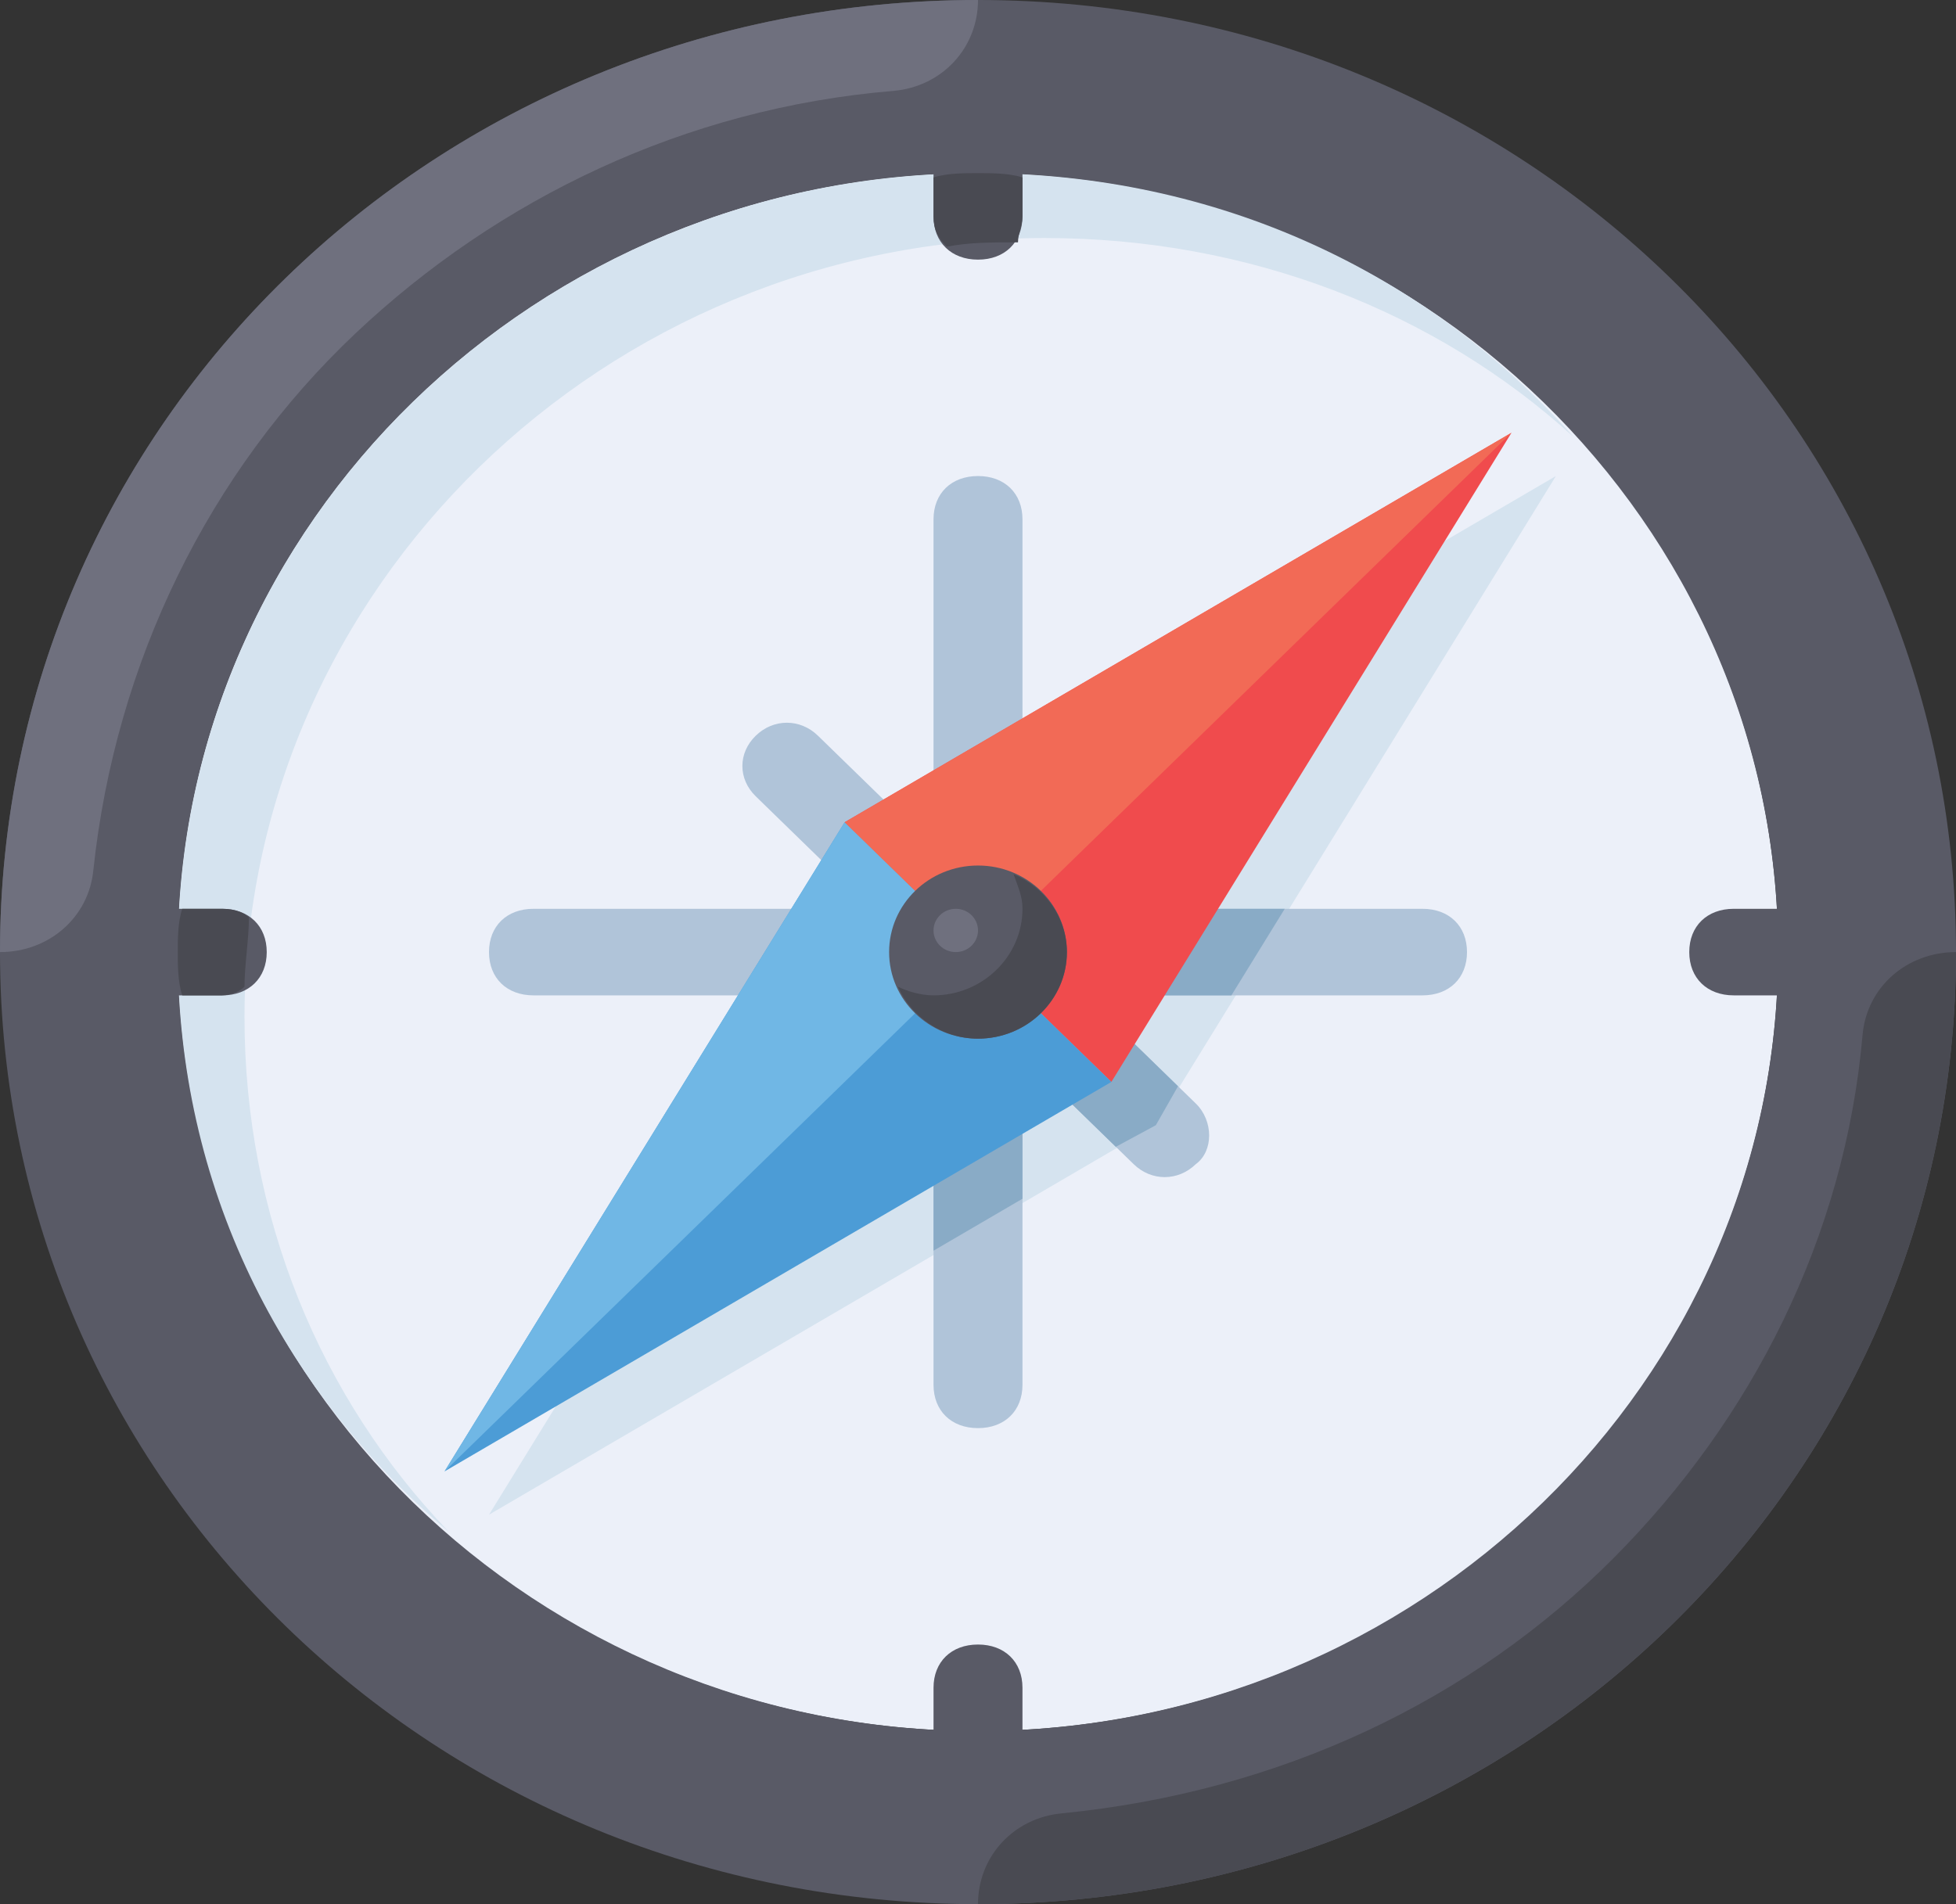 <svg xmlns="http://www.w3.org/2000/svg" width="38" height="37" viewBox="0 0 38 37" fill="none">
  <rect x="0" y="0" width="38" height="37" fill="#333333" stroke="none"/>
  <g clip-path="url(#clip0_410_11956)">
    <path d="M19 33.636C27.585 33.636 34.545 26.86 34.545 18.5C34.545 10.14 27.585 3.364 19 3.364C10.414 3.364 3.454 10.14 3.454 18.5C3.454 26.86 10.414 33.636 19 33.636Z" fill="#ECF0F9"/>
    <path d="M17.273 16.818L9.5 29.432L22.454 21.864L30.227 9.25L17.273 16.818Z" fill="#D5E3EF"/>
    <path d="M19 0C8.464 0 0 8.241 0 18.5C0 28.759 8.464 37 19 37C29.536 37 38 28.759 38 18.5C38 8.241 29.536 0 19 0ZM19 33.636C10.45 33.636 3.455 26.825 3.455 18.5C3.455 10.175 10.45 3.364 19 3.364C27.55 3.364 34.545 10.175 34.545 18.5C34.545 26.825 27.55 33.636 19 33.636Z" fill="#595A66"/>
    <path d="M4.75 19.761C4.75 11.436 11.745 4.625 20.295 4.625C24.268 4.625 27.895 6.054 30.573 8.493C27.723 5.298 23.664 3.364 19 3.364C10.45 3.364 3.454 10.175 3.454 18.5C3.454 23.041 5.441 26.993 8.723 29.768C6.218 27.161 4.75 23.63 4.75 19.761Z" fill="#D5E3EF"/>
    <path d="M4.318 19.341H0.864C0.345 19.341 0 19.005 0 18.5C0 17.995 0.345 17.659 0.864 17.659H4.318C4.836 17.659 5.182 17.996 5.182 18.5C5.182 19.005 4.836 19.341 4.318 19.341Z" fill="#595A66"/>
    <path d="M3.541 17.659C3.454 17.912 3.454 18.248 3.454 18.5C3.454 18.752 3.454 19.089 3.541 19.341H4.318C4.491 19.341 4.664 19.257 4.75 19.173C4.75 18.752 4.836 18.248 4.836 17.827C4.75 17.743 4.577 17.659 4.318 17.659H3.541Z" fill="#494A52"/>
    <path d="M37.136 19.341H33.682C33.164 19.341 32.818 19.005 32.818 18.5C32.818 17.995 33.164 17.659 33.682 17.659H37.136C37.655 17.659 38 17.996 38 18.5C38 19.005 37.654 19.341 37.136 19.341Z" fill="#595A66"/>
    <path d="M18.136 4.205V0.841C18.136 0.336 18.482 0 19 0C19.518 0 19.864 0.336 19.864 0.841V4.204C19.864 4.709 19.518 5.045 19 5.045C18.482 5.045 18.136 4.709 18.136 4.205Z" fill="#595A66"/>
    <path d="M19 3.364C18.741 3.364 18.395 3.364 18.136 3.448V4.204C18.136 4.457 18.223 4.625 18.395 4.793C18.827 4.709 19.259 4.709 19.777 4.709C19.777 4.541 19.864 4.373 19.864 4.204V3.448C19.605 3.364 19.259 3.364 19 3.364Z" fill="#494A52"/>
    <path d="M18.136 36.159V32.795C18.136 32.291 18.482 31.955 19 31.955C19.518 31.955 19.864 32.291 19.864 32.795V36.159C19.864 36.664 19.518 37 19 37C18.482 37 18.136 36.664 18.136 36.159Z" fill="#595A66"/>
    <path d="M19 27.75C18.482 27.75 18.136 27.414 18.136 26.909V10.091C18.136 9.586 18.482 9.25 19 9.25C19.518 9.25 19.864 9.586 19.864 10.091V26.909C19.864 27.414 19.518 27.75 19 27.75Z" fill="#B0C4D9"/>
    <path d="M18.136 24.302L19.864 23.293V15.389L18.136 16.314V24.302Z" fill="#89ABC6"/>
    <path d="M23.232 22.62C22.886 22.957 22.368 22.957 22.023 22.62L14.682 15.473C14.336 15.136 14.336 14.632 14.682 14.296C15.027 13.959 15.546 13.959 15.891 14.296L23.232 21.443C23.577 21.78 23.577 22.368 23.232 22.62Z" fill="#B0C4D9"/>
    <path d="M21.677 22.284L22.455 21.864L22.886 21.107L18.05 16.398L17.273 16.818L16.841 17.575L21.677 22.284Z" fill="#89ABC6"/>
    <path d="M9.5 18.5C9.5 17.995 9.845 17.659 10.364 17.659H27.636C28.154 17.659 28.5 17.996 28.5 18.5C28.5 19.005 28.154 19.341 27.636 19.341H10.364C9.845 19.341 9.5 19.005 9.5 18.5Z" fill="#B0C4D9"/>
    <path d="M15.805 19.341H23.923L24.959 17.659H16.755L15.805 19.341Z" fill="#89ABC6"/>
    <path d="M21.591 21.023L16.409 15.977L29.364 8.409L21.591 21.023Z" fill="#F04B4D"/>
    <path d="M16.409 15.977L21.591 21.023L8.636 28.591L16.409 15.977Z" fill="#4C9CD6"/>
    <path d="M16.409 15.977L8.636 28.591L19 18.5L16.409 15.977Z" fill="#70B7E5"/>
    <path d="M19 18.5L29.364 8.409L16.409 15.977L19 18.5Z" fill="#F26A56"/>
    <path d="M19 20.182C19.954 20.182 20.727 19.429 20.727 18.5C20.727 17.571 19.954 16.818 19 16.818C18.046 16.818 17.273 17.571 17.273 18.5C17.273 19.429 18.046 20.182 19 20.182Z" fill="#595A66"/>
    <path d="M19.691 16.986C19.777 17.239 19.864 17.407 19.864 17.659C19.864 18.584 19.086 19.341 18.136 19.341C17.877 19.341 17.618 19.257 17.445 19.173C17.704 19.761 18.309 20.182 19 20.182C19.95 20.182 20.727 19.425 20.727 18.5C20.727 17.827 20.296 17.238 19.691 16.986Z" fill="#494A52"/>
    <path d="M19 0C8.464 0 0 8.241 0 18.5C0.95 18.5 1.727 17.827 1.814 16.902C2.245 12.866 4.059 9.166 6.909 6.475C9.673 3.868 13.3 2.102 17.359 1.766C18.309 1.682 19 0.925 19 0Z" fill="#6F707E"/>
    <path d="M19 37C29.536 37 38 28.759 38 18.5C37.05 18.5 36.273 19.173 36.186 20.098C35.841 24.05 34.027 27.582 31.35 30.273C28.586 33.048 24.873 34.814 20.641 35.234C19.691 35.318 19 36.075 19 37Z" fill="#494A52"/>
    <path d="M18.568 18.5C18.807 18.5 19 18.312 19 18.08C19 17.847 18.807 17.659 18.568 17.659C18.33 17.659 18.136 17.847 18.136 18.08C18.136 18.312 18.33 18.5 18.568 18.5Z" fill="#6F707E"/>
  </g>
  <defs>
    <clipPath id="clip0_410_11956">
      <rect width="38" height="37" fill="white"/>
    </clipPath>
  </defs>
</svg>